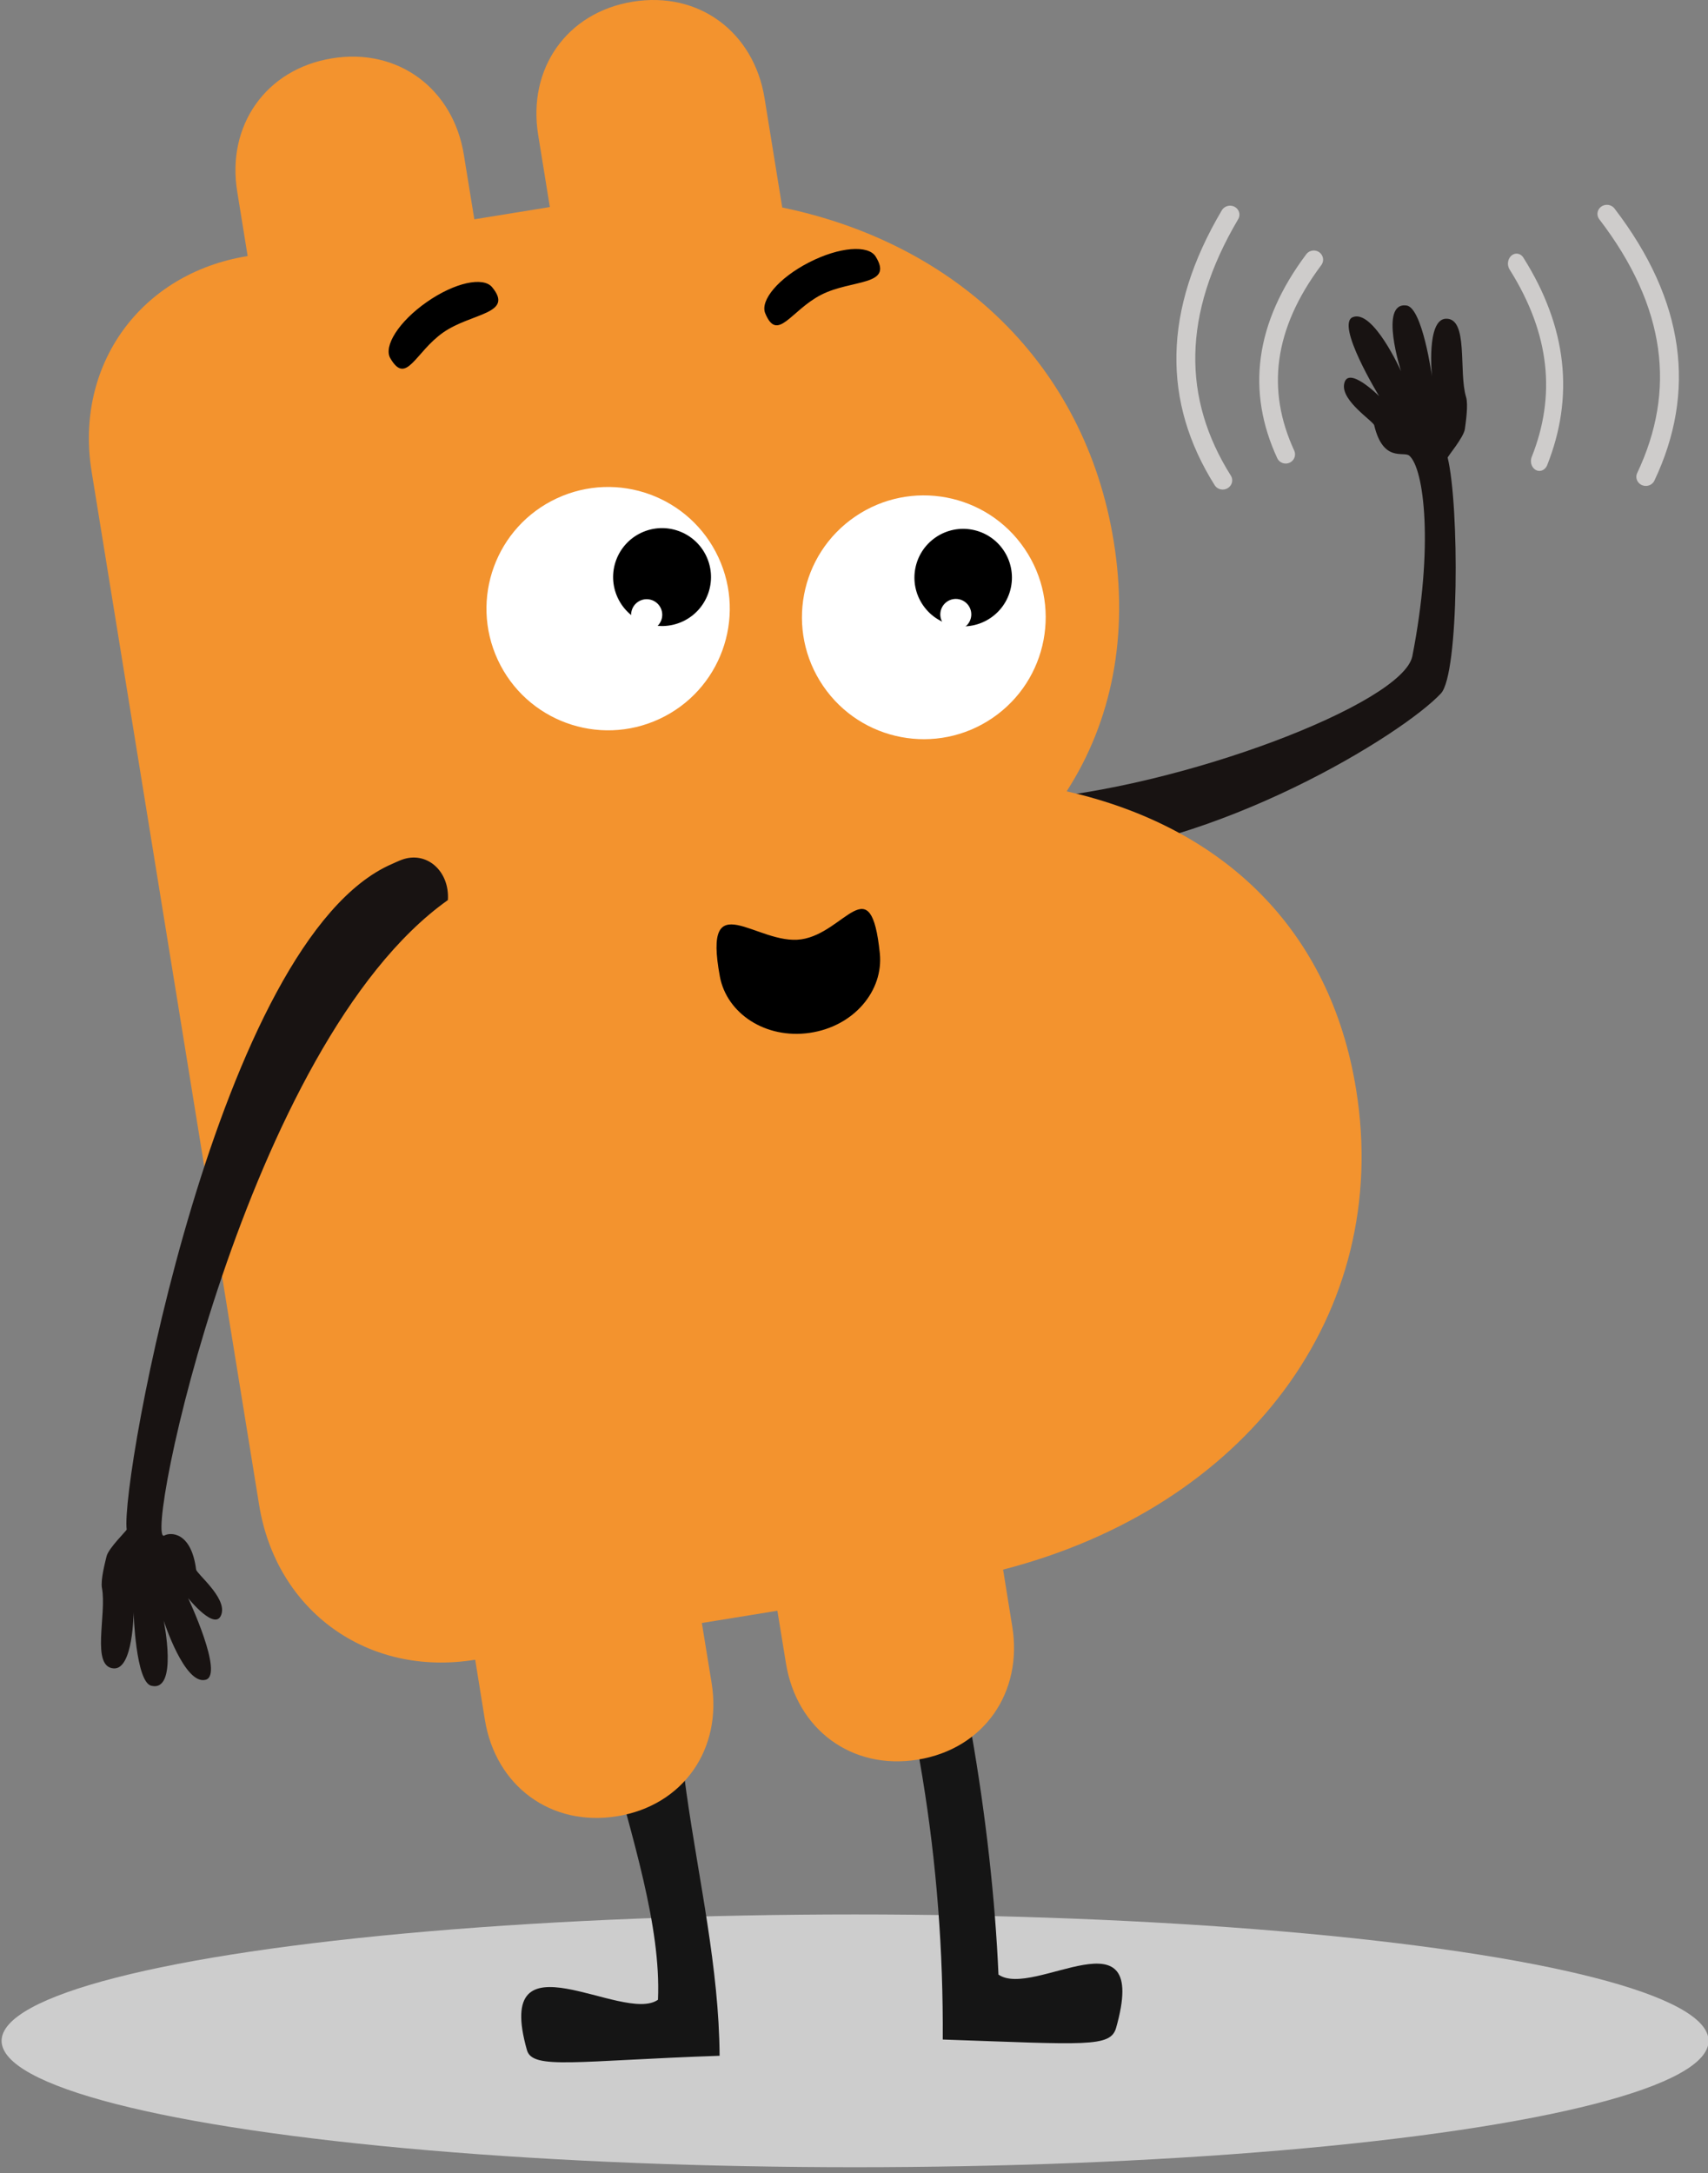 <svg width="249.879" height="317.864" xml:space="preserve" style="clip-rule:evenodd;fill-rule:evenodd;stroke-linecap:round;stroke-linejoin:round;stroke-miterlimit:1.5" xmlns="http://www.w3.org/2000/svg"><rect width="100%" height="100%" fill="#808080" stroke="none"/><path d="M697.789 1253.71c-128.342 44.98-342.634 66.68-370.739 39.89-64.72-61.69-90.913-114.03-84.629-127.15 2.363-4.94 23.962-4.16 14.807-30.93-1.042-3.04 15.637-26.16 6.305-35.89-11.245-11.73-22.895 19.17-22.895 19.17s3.861-60.19-13.372-58.56c-19.77 1.86-14.929 50.33-14.929 50.33s-12.289-51.32-32.907-39.59c-11.81 6.72 10.461 53.19 10.461 53.19s-20.038-37.75-36.065-31.61c-18.767 7.18 12.963 37.47 17.863 56.16 1.483 5.66 11.506 16.06 14.812 19.64 4.525 4.9 25.931 11.53 26.166 12.23 11.669 34.41 84.691 139.92 107.769 146.1 48.046 12.87 245.994 22.58 384.819-28.67z" style="fill:#181312;fill-rule:nonzero" transform="matrix(-.142 .076 .098 .18 126.293 -161.73)"/><path d="M1726.88 1746.8c-10.12 12.83-11.98 25.58-6.69 38.26" style="fill:none;stroke:#cecccb;stroke-width:3.63px" transform="matrix(.751 -.024 .024 .74 -1146.605 -1213.202)"/><path d="M1726.88 1746.8c-10.12 12.83-11.98 25.58-6.69 38.26" style="fill:none;stroke:#cecccb;stroke-width:3.86px" transform="matrix(-.646 -.022 -.025 .751 1381.093 -1235.306)"/><path d="M1726.88 1746.8c-10.12 12.83-11.98 25.58-6.69 38.26" style="fill:none;stroke:#cecccb;stroke-width:2.66px" transform="matrix(-1.039 -.035 -.033 .999 2086.963 -1653.322)"/><path d="M1726.88 1746.8c-10.12 12.83-11.98 25.58-6.69 38.26" style="fill:none;stroke:#cecccb;stroke-width:2.66px" transform="matrix(1.027 -.158 .152 .988 -1859.074 -1421.574)"/><ellipse cx="937.754" cy="1999.31" rx="449.149" ry="124.914" style="fill:#cdcdcd" transform="matrix(-.278 0 0 .148 385.793 2.616)"/><path d="M773.316 1818.39c-32.798 58.81-51.875 135.09-55.902 193.9-22.011 9.82-95.456-27.17-73.876 21.2 3.533 7.91 18.751 6.66 108.865 4.68-.687-69.89 16.432-139.79 55.376-209.69z" style="fill:#151515" transform="matrix(-.233 0 0 .367 313.233 -449.686)"/><path d="M719.37 1815.65c-32.797 58.8 44.435 141.62 40.407 200.43-22.011 9.82-103.85-28.28-82.27 20.08 3.533 7.92 30.846 4.22 120.961 2.24-.687-69.9-50.8-139.55-11.856-209.45z" style="fill:#151515" transform="matrix(.233 0 0 .367 -80.767 -447.395)"/><path d="M2431.7 792.132c-9.69 1.571-15.4 9.824-13.84 19.468l1.71 10.57-11.05 1.792-1.53-9.448c-1.57-9.644-9.6-15.669-19.28-14.098-9.69 1.571-15.45 9.831-13.88 19.475l1.53 9.448-.05.007c-15.63 2.534-25.3 15.947-22.78 31.501l24.51 151.173c2.52 15.56 15.93 25.18 31.56 22.64h.05l1.42 8.8c1.57 9.64 9.64 15.66 19.33 14.09 9.69-1.57 15.4-9.82 13.84-19.47l-1.43-8.8 11.05-1.79 1.25 7.68c1.56 9.64 9.59 15.67 19.28 14.1 9.69-1.57 15.4-9.83 13.83-19.47l-1.34-8.33c35.39-9.12 56.98-37.328 51.64-70.271-3.78-23.331-19.36-38.353-42.34-43.567 6.66-10.339 9.1-22.894 6.88-36.582-4.18-25.806-22.96-43.531-48.49-48.813l-2.59-16.007c-1.57-9.643-9.59-15.669-19.28-14.098z" style="fill:#f3932e" transform="translate(-2339.128 -791.884)"/><path d="M699.834 1508.76c-219.307-39.91-481.238-345.23-457.413-342.31 5.43.66 23.962-4.16 14.807-30.93-1.042-3.04 15.637-26.16 6.305-35.89-11.245-11.73-22.895 19.17-22.895 19.17s3.861-60.19-13.372-58.56c-19.77 1.86-14.929 50.33-14.929 50.33s-12.289-51.32-32.907-39.59c-11.81 6.72 10.461 53.19 10.461 53.19s-20.038-37.75-36.065-31.61c-18.767 7.18 12.963 37.47 17.863 56.16 1.483 5.66 11.506 16.06 14.812 19.64 4.525 4.9 25.931 11.53 26.166 12.23 11.669 34.41 280.948 364.58 452.782 367.05 3.422.05 5.753.23 9.402.14 24.161-.59 36.563-20.41 24.983-39.02z" style="fill:#181312;fill-rule:nonzero" transform="matrix(.149 -.061 -.078 -.19 78.933 461.008)"/><path d="M64.853 48.623c4.109-2.869 10.412-2.673 7.14-6.619-1.295-1.561-5.447-.693-9.556 2.176-4.11 2.868-6.354 6.466-5.336 8.22 2.354 4.057 3.642-.908 7.752-3.777zm55.285-5.503c4.458-2.292 10.677-1.252 7.964-5.601-1.073-1.721-5.304-1.418-9.761.873-4.457 2.291-7.164 5.555-6.39 7.43 1.788 4.336 3.73-.411 8.187-2.703z"/><circle cx="480.768" cy="1226.3" r="66.96" style="fill:#fff" transform="matrix(.112 .241 .241 -.112 -260.417 110.508)"/><circle cx="480.768" cy="1226.3" r="66.96" transform="matrix(.045 .097 .097 -.045 -43.727 92.958)"/><circle cx="480.768" cy="1226.3" r="66.96" style="fill:#fff" transform="matrix(.014 .031 .031 -.014 49.863 92.188)"/><circle cx="480.768" cy="1226.3" r="66.96" style="fill:#fff" transform="matrix(.15 .22 .22 -.15 -206.747 168.468)"/><circle cx="480.768" cy="1226.3" r="66.96" transform="matrix(.06 .088 .088 -.06 4.153 115.758)"/><circle cx="480.768" cy="1226.3" r="66.96" style="fill:#fff" transform="matrix(.019 .028 .028 -.019 96.363 99.708)"/><path d="M117.216 137.399c-6.459.933-14.446-8.303-11.904 5.415 1.005 5.429 6.682 9.199 13.14 8.265 6.46-.933 10.834-6.156 10.264-11.648-1.32-12.697-5.042-2.966-11.5-2.032z"/></svg>
